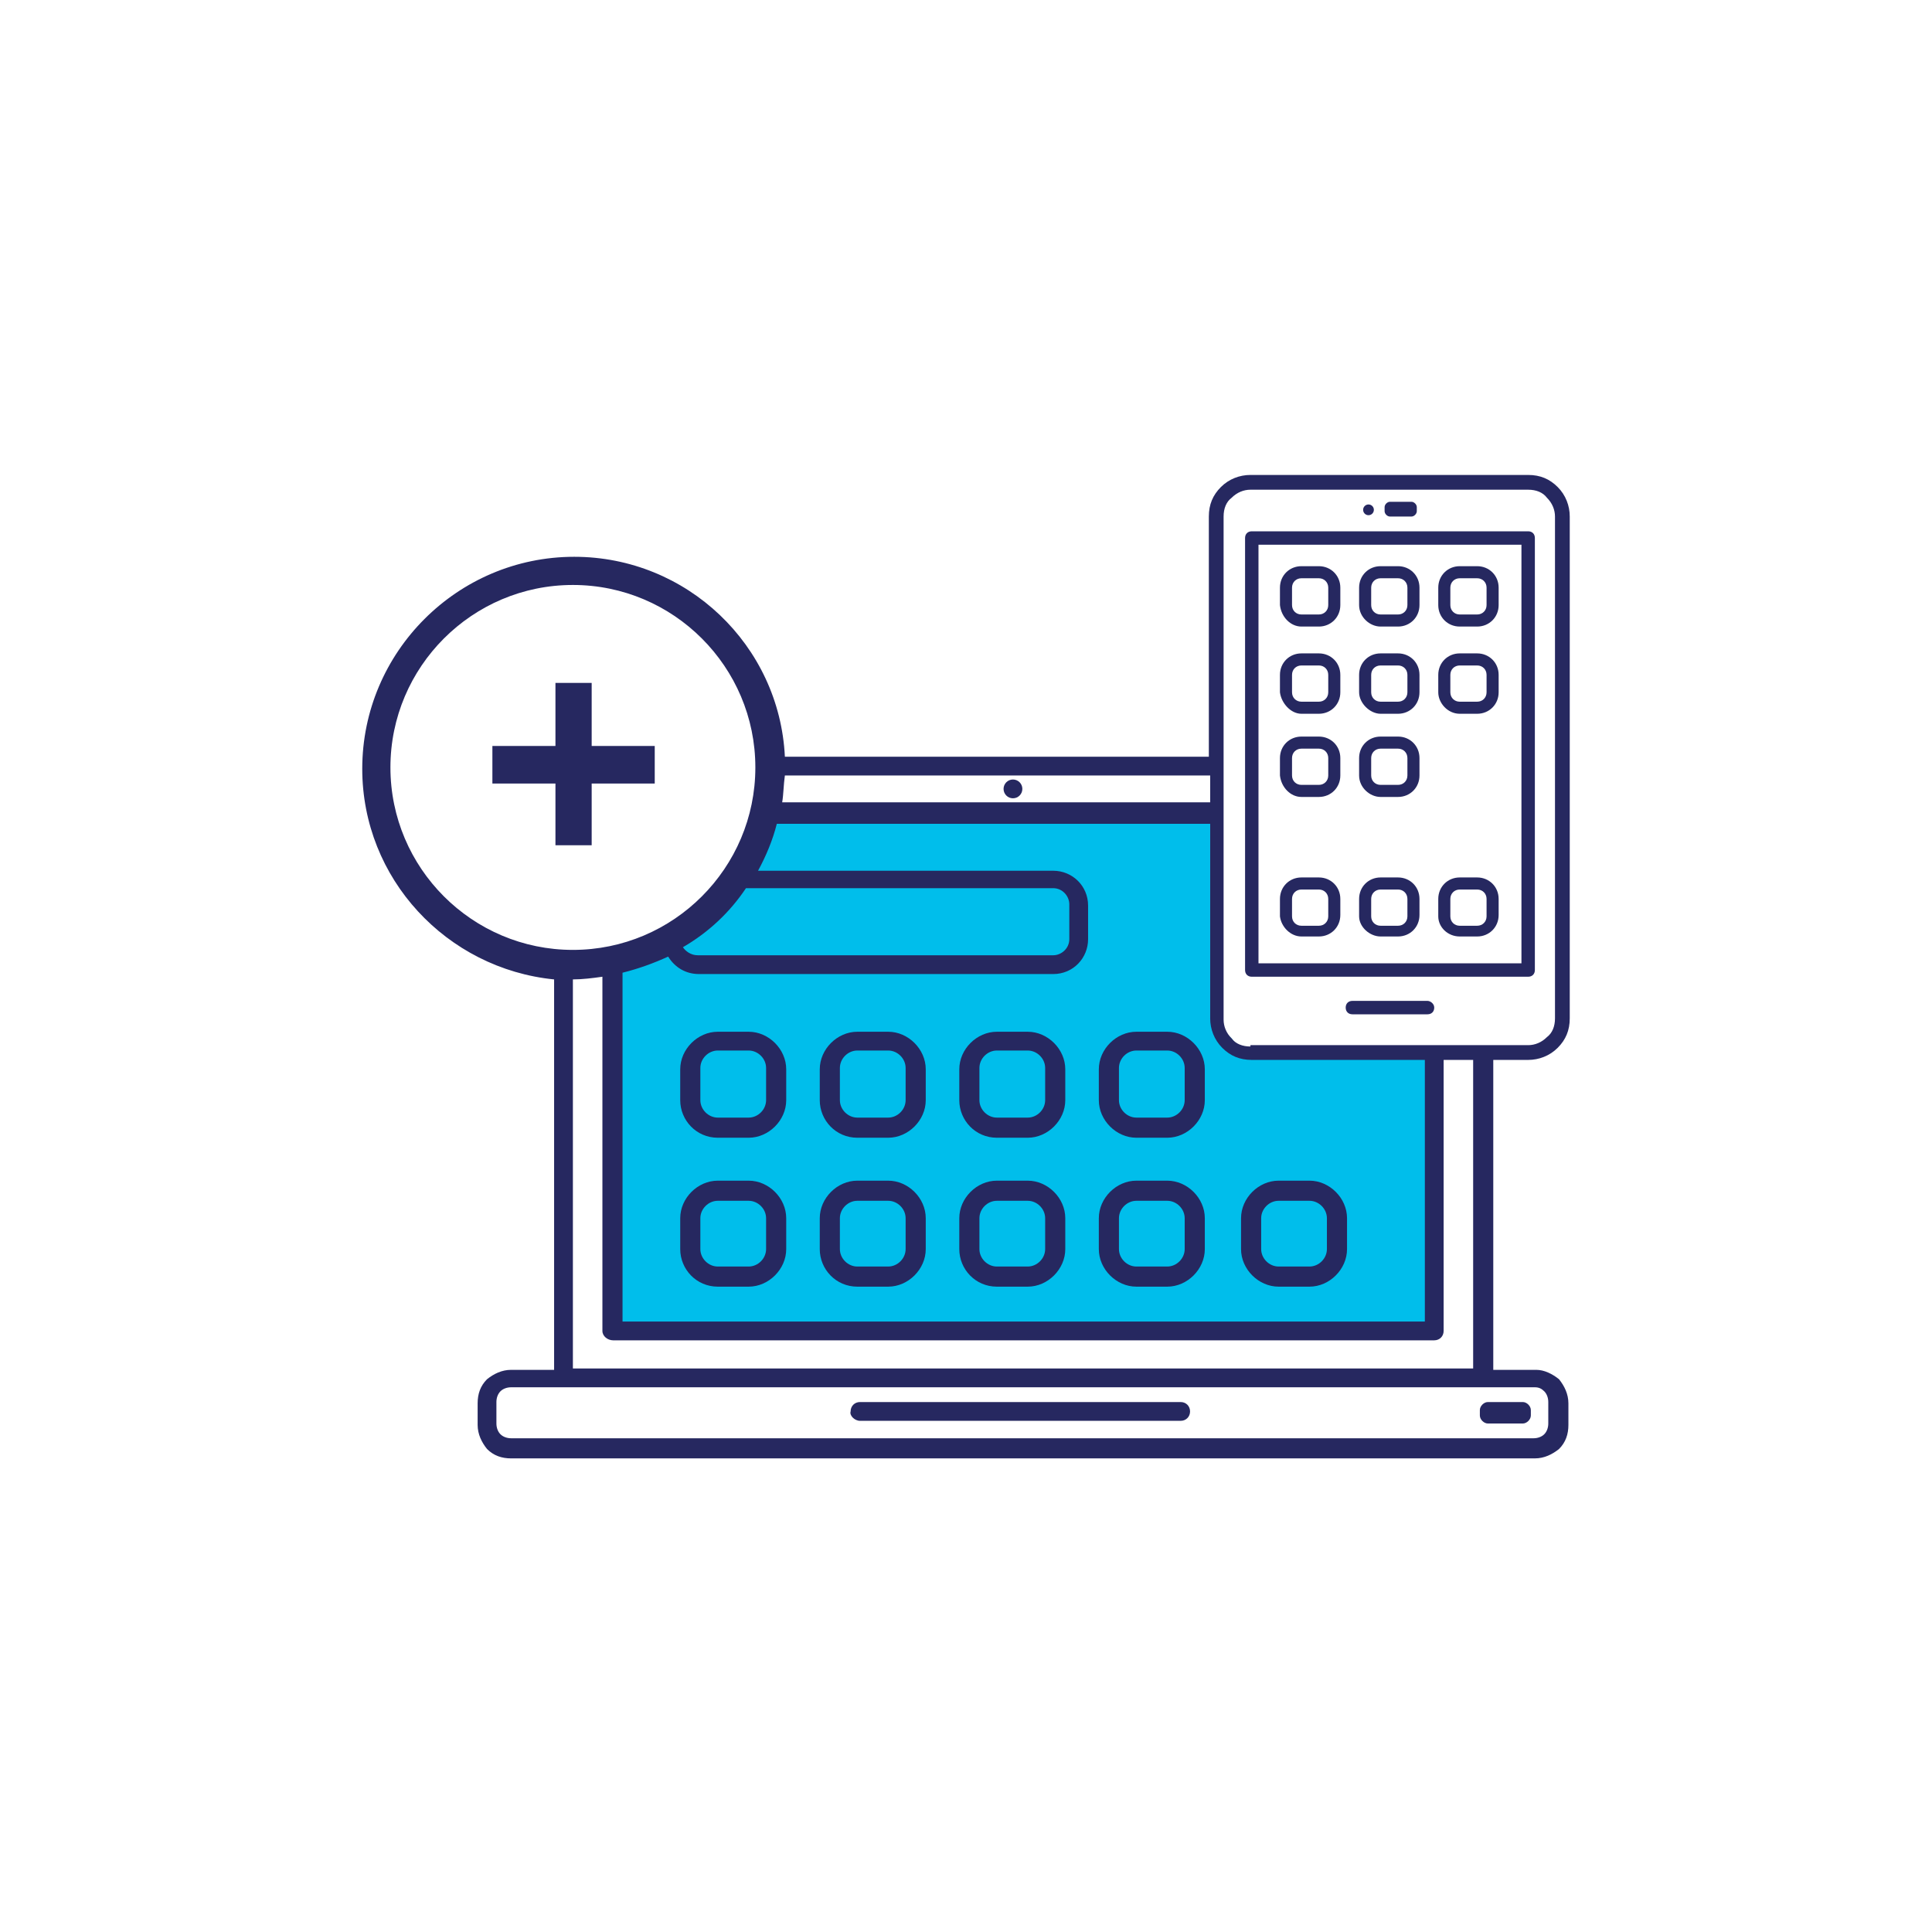 <?xml version="1.0" encoding="utf-8"?>
<!-- Generator: Adobe Illustrator 27.1.1, SVG Export Plug-In . SVG Version: 6.00 Build 0)  -->
<svg version="1.1" xmlns="http://www.w3.org/2000/svg" xmlns:xlink="http://www.w3.org/1999/xlink" x="0px" y="0px"
	 viewBox="0 0 144 144" style="enable-background:new 0 0 144 144;" xml:space="preserve">
<style type="text/css">
	.st0{fill:#00BEEB;}
	.st1{fill:#262860;}
</style>
<g id="Layer_1">
	<g id="Layer_1_00000093173332871974537540000009836935476341035167_">
	</g>
	<g id="B_17_Connected_Insurer">
	</g>
</g>
<g id="C_22_Professional_Services">
</g>
<g id="C_26_Assign_and_Track__x0D_Leads">
</g>
<g id="A_09_Multichannel">
	<g>
		<g>
			<polygon class="st0" points="106.9,99.2 45.4,99.2 45.4,71.2 52.8,67.6 57.1,61 90.2,60.6 90.2,75.9 91.8,77.4 92.5,78.3 
				105.6,78.3 106.9,78.3 106.9,77.3 			"/>
		</g>
		<g>
			<g>
				<path class="st1" d="M114.4,72.3V40.1c0-0.3-0.2-0.5-0.5-0.5H93.3c-0.3,0-0.5,0.2-0.5,0.5v32.2c0,0.3,0.2,0.5,0.5,0.5h20.6
					C114.2,72.8,114.4,72.6,114.4,72.3z M113.4,71.8H93.8V40.6h19.6V71.8z"/>
			</g>
			<g>
				<path class="st1" d="M106.4,74.6h-5.6c-0.3,0-0.5,0.2-0.5,0.5c0,0.3,0.2,0.5,0.5,0.5h5.6c0.3,0,0.5-0.2,0.5-0.5
					C106.9,74.8,106.6,74.6,106.4,74.6z"/>
			</g>
			<g>
				<path class="st1" d="M97,46.7h1.3c0.9,0,1.6-0.7,1.6-1.6v-1.3c0-0.9-0.7-1.6-1.6-1.6H97c-0.9,0-1.6,0.7-1.6,1.6v1.3
					C95.5,46,96.2,46.7,97,46.7z M96.3,43.8c0-0.4,0.3-0.7,0.7-0.7h1.3c0.4,0,0.7,0.3,0.7,0.7v1.3c0,0.4-0.3,0.7-0.7,0.7H97
					c-0.4,0-0.7-0.3-0.7-0.7V43.8z"/>
			</g>
			<g>
				<path class="st1" d="M102.9,46.7h1.3c0.9,0,1.6-0.7,1.6-1.6v-1.3c0-0.9-0.7-1.6-1.6-1.6h-1.3c-0.9,0-1.6,0.7-1.6,1.6v1.3
					C101.3,46,102.1,46.7,102.9,46.7z M102.2,43.8c0-0.4,0.3-0.7,0.7-0.7h1.3c0.4,0,0.7,0.3,0.7,0.7v1.3c0,0.4-0.3,0.7-0.7,0.7h-1.3
					c-0.4,0-0.7-0.3-0.7-0.7V43.8z"/>
			</g>
			<g>
				<path class="st1" d="M108.8,46.7h1.3c0.9,0,1.6-0.7,1.6-1.6v-1.3c0-0.9-0.7-1.6-1.6-1.6h-1.3c-0.9,0-1.6,0.7-1.6,1.6v1.3
					C107.2,46,107.9,46.7,108.8,46.7z M108.1,43.8c0-0.4,0.3-0.7,0.7-0.7h1.3c0.4,0,0.7,0.3,0.7,0.7v1.3c0,0.4-0.3,0.7-0.7,0.7h-1.3
					c-0.4,0-0.7-0.3-0.7-0.7V43.8z"/>
			</g>
			<g>
				<path class="st1" d="M97,53.2h1.3c0.9,0,1.6-0.7,1.6-1.6v-1.3c0-0.9-0.7-1.6-1.6-1.6H97c-0.9,0-1.6,0.7-1.6,1.6v1.3
					C95.5,52.4,96.2,53.2,97,53.2z M96.3,50.3c0-0.4,0.3-0.7,0.7-0.7h1.3c0.4,0,0.7,0.3,0.7,0.7v1.3c0,0.4-0.3,0.7-0.7,0.7H97
					c-0.4,0-0.7-0.3-0.7-0.7V50.3z"/>
			</g>
			<g>
				<path class="st1" d="M102.9,53.2h1.3c0.9,0,1.6-0.7,1.6-1.6v-1.3c0-0.9-0.7-1.6-1.6-1.6h-1.3c-0.9,0-1.6,0.7-1.6,1.6v1.3
					C101.3,52.4,102.1,53.2,102.9,53.2z M102.2,50.3c0-0.4,0.3-0.7,0.7-0.7h1.3c0.4,0,0.7,0.3,0.7,0.7v1.3c0,0.4-0.3,0.7-0.7,0.7
					h-1.3c-0.4,0-0.7-0.3-0.7-0.7V50.3z"/>
			</g>
			<g>
				<path class="st1" d="M108.8,53.2h1.3c0.9,0,1.6-0.7,1.6-1.6v-1.3c0-0.9-0.7-1.6-1.6-1.6h-1.3c-0.9,0-1.6,0.7-1.6,1.6v1.3
					C107.2,52.4,107.9,53.2,108.8,53.2z M108.1,50.3c0-0.4,0.3-0.7,0.7-0.7h1.3c0.4,0,0.7,0.3,0.7,0.7v1.3c0,0.4-0.3,0.7-0.7,0.7
					h-1.3c-0.4,0-0.7-0.3-0.7-0.7V50.3z"/>
			</g>
			<g>
				<path class="st1" d="M97,69.8h1.3c0.9,0,1.6-0.7,1.6-1.6V67c0-0.9-0.7-1.6-1.6-1.6H97c-0.9,0-1.6,0.7-1.6,1.6v1.3
					C95.5,69.1,96.2,69.8,97,69.8z M96.3,67c0-0.4,0.3-0.7,0.7-0.7h1.3c0.4,0,0.7,0.3,0.7,0.7v1.3c0,0.4-0.3,0.7-0.7,0.7H97
					c-0.4,0-0.7-0.3-0.7-0.7V67z"/>
			</g>
			<g>
				<path class="st1" d="M102.9,69.8h1.3c0.9,0,1.6-0.7,1.6-1.6V67c0-0.9-0.7-1.6-1.6-1.6h-1.3c-0.9,0-1.6,0.7-1.6,1.6v1.3
					C101.3,69.1,102.1,69.8,102.9,69.8z M102.2,67c0-0.4,0.3-0.7,0.7-0.7h1.3c0.4,0,0.7,0.3,0.7,0.7v1.3c0,0.4-0.3,0.7-0.7,0.7h-1.3
					c-0.4,0-0.7-0.3-0.7-0.7V67z"/>
			</g>
			<g>
				<path class="st1" d="M108.8,69.8h1.3c0.9,0,1.6-0.7,1.6-1.6V67c0-0.9-0.7-1.6-1.6-1.6h-1.3c-0.9,0-1.6,0.7-1.6,1.6v1.3
					C107.2,69.1,107.9,69.8,108.8,69.8z M108.1,67c0-0.4,0.3-0.7,0.7-0.7h1.3c0.4,0,0.7,0.3,0.7,0.7v1.3c0,0.4-0.3,0.7-0.7,0.7h-1.3
					c-0.4,0-0.7-0.3-0.7-0.7V67z"/>
			</g>
			<g>
				<path class="st1" d="M97,59.4h1.3c0.9,0,1.6-0.7,1.6-1.6v-1.3c0-0.9-0.7-1.6-1.6-1.6H97c-0.9,0-1.6,0.7-1.6,1.6v1.3
					C95.5,58.7,96.2,59.4,97,59.4z M96.3,56.5c0-0.4,0.3-0.7,0.7-0.7h1.3c0.4,0,0.7,0.3,0.7,0.7v1.3c0,0.4-0.3,0.7-0.7,0.7H97
					c-0.4,0-0.7-0.3-0.7-0.7V56.5z"/>
			</g>
			<g>
				<path class="st1" d="M102.9,59.4h1.3c0.9,0,1.6-0.7,1.6-1.6v-1.3c0-0.9-0.7-1.6-1.6-1.6h-1.3c-0.9,0-1.6,0.7-1.6,1.6v1.3
					C101.3,58.7,102.1,59.4,102.9,59.4z M102.2,56.5c0-0.4,0.3-0.7,0.7-0.7h1.3c0.4,0,0.7,0.3,0.7,0.7v1.3c0,0.4-0.3,0.7-0.7,0.7
					h-1.3c-0.4,0-0.7-0.3-0.7-0.7V56.5z"/>
			</g>
			<g>
				<path class="st1" d="M113.9,79c0.8,0,1.6-0.3,2.2-0.9l0,0c0.6-0.6,0.9-1.3,0.9-2.2V38.5c0-0.8-0.3-1.6-0.9-2.2l0,0
					c-0.6-0.6-1.3-0.9-2.2-0.9H93.2c-0.8,0-1.6,0.3-2.2,0.9c-0.6,0.6-0.9,1.3-0.9,2.2v17.9H58.5c-0.4-8.3-7.3-14.9-15.7-14.9
					c-8.7,0-15.8,7.1-15.8,15.8c0,8.2,6.3,14.9,14.3,15.7v29.1h-3.2c-0.7,0-1.3,0.3-1.8,0.7h0c-0.5,0.5-0.7,1.1-0.7,1.8v1.6
					c0,0.7,0.3,1.3,0.7,1.8h0l0,0c0.5,0.5,1.1,0.7,1.8,0.7h76.3c0.7,0,1.3-0.3,1.8-0.7c0.5-0.5,0.7-1.1,0.7-1.8v-1.6
					c0-0.7-0.3-1.3-0.7-1.8c0,0,0,0,0,0c-0.5-0.4-1.1-0.7-1.7-0.7h-3.2V79H113.9z M58.5,57.8h31.7v2H58.3
					C58.4,59.2,58.4,58.5,58.5,57.8z M90.2,61.3v14.6c0,0.8,0.3,1.6,0.9,2.2c0.6,0.6,1.3,0.9,2.2,0.9h12.9v19.5H46.4V72.5
					c1.2-0.3,2.3-0.7,3.4-1.2c0.5,0.8,1.3,1.3,2.3,1.3h26.4c1.5,0,2.6-1.2,2.6-2.6v-2.5c0-1.5-1.2-2.6-2.6-2.6h-22
					c0.6-1.1,1.1-2.3,1.4-3.5H90.2z M45.7,99.9h61.2c0.4,0,0.7-0.3,0.7-0.7V79h2.2v23H42.7V73c0,0,0,0,0,0c0.7,0,1.5-0.1,2.2-0.2
					v26.4C44.9,99.6,45.3,99.9,45.7,99.9z M55.6,66.2h22.9c0.7,0,1.2,0.6,1.2,1.2V70c0,0.7-0.6,1.2-1.2,1.2H52
					c-0.5,0-0.9-0.3-1.1-0.6C52.8,69.5,54.4,68,55.6,66.2z M29.1,57.2c0-7.5,6.1-13.6,13.6-13.6s13.6,6.1,13.6,13.6
					c0,7.5-6.1,13.6-13.6,13.6S29.1,64.7,29.1,57.2z M114.4,103.4c0.3,0,0.5,0.1,0.7,0.3l0,0c0.2,0.2,0.3,0.5,0.3,0.8v1.6
					c0,0.3-0.1,0.6-0.3,0.8c-0.2,0.2-0.5,0.3-0.8,0.3H38.1c-0.3,0-0.6-0.1-0.8-0.3l0,0c-0.2-0.2-0.3-0.5-0.3-0.8v-1.6
					c0-0.3,0.1-0.6,0.3-0.8c0.2-0.2,0.5-0.3,0.8-0.3H114.4z M93.2,78c-0.6,0-1.1-0.2-1.4-0.6c-0.4-0.4-0.6-0.9-0.6-1.4V38.5
					c0-0.6,0.2-1.1,0.6-1.4c0.4-0.4,0.9-0.6,1.4-0.6h20.7c0.6,0,1.1,0.2,1.4,0.6l0,0c0.4,0.4,0.6,0.9,0.6,1.4v37.4
					c0,0.6-0.2,1.1-0.6,1.4l0,0c-0.4,0.4-0.9,0.6-1.4,0.6H93.2z"/>
			</g>
			<g>
				<path class="st1" d="M64.1,105.9H88c0.4,0,0.7-0.3,0.7-0.7c0-0.4-0.3-0.7-0.7-0.7H64.1c-0.4,0-0.7,0.3-0.7,0.7
					C63.3,105.5,63.7,105.9,64.1,105.9z"/>
			</g>
			<g>
				<path class="st1" d="M53.5,84.8h2.3c1.5,0,2.8-1.3,2.8-2.8v-2.3c0-1.5-1.3-2.8-2.8-2.8h-2.3c-1.5,0-2.8,1.3-2.8,2.8V82
					C50.7,83.5,51.9,84.8,53.5,84.8z M52.2,79.6c0-0.7,0.6-1.3,1.3-1.3h2.3c0.7,0,1.3,0.6,1.3,1.3V82c0,0.7-0.6,1.3-1.3,1.3h-2.3
					c-0.7,0-1.3-0.6-1.3-1.3V79.6z"/>
			</g>
			<g>
				<path class="st1" d="M63.9,84.8h2.3c1.5,0,2.8-1.3,2.8-2.8v-2.3c0-1.5-1.3-2.8-2.8-2.8h-2.3c-1.5,0-2.8,1.3-2.8,2.8V82
					C61.1,83.5,62.3,84.8,63.9,84.8z M62.6,79.6c0-0.7,0.6-1.3,1.3-1.3h2.3c0.7,0,1.3,0.6,1.3,1.3V82c0,0.7-0.6,1.3-1.3,1.3h-2.3
					c-0.7,0-1.3-0.6-1.3-1.3V79.6z"/>
			</g>
			<g>
				<path class="st1" d="M74.3,84.8h2.3c1.5,0,2.8-1.3,2.8-2.8v-2.3c0-1.5-1.3-2.8-2.8-2.8h-2.3c-1.5,0-2.8,1.3-2.8,2.8V82
					C71.5,83.5,72.7,84.8,74.3,84.8z M73,79.6c0-0.7,0.6-1.3,1.3-1.3h2.3c0.7,0,1.3,0.6,1.3,1.3V82c0,0.7-0.6,1.3-1.3,1.3h-2.3
					c-0.7,0-1.3-0.6-1.3-1.3V79.6z"/>
			</g>
			<g>
				<path class="st1" d="M84.7,84.8H87c1.5,0,2.8-1.3,2.8-2.8v-2.3c0-1.5-1.3-2.8-2.8-2.8h-2.3c-1.5,0-2.8,1.3-2.8,2.8V82
					C81.9,83.5,83.2,84.8,84.7,84.8z M83.4,79.6c0-0.7,0.6-1.3,1.3-1.3H87c0.7,0,1.3,0.6,1.3,1.3V82c0,0.7-0.6,1.3-1.3,1.3h-2.3
					c-0.7,0-1.3-0.6-1.3-1.3V79.6z"/>
			</g>
			<g>
				<path class="st1" d="M84.7,95.9H87c1.5,0,2.8-1.3,2.8-2.8v-2.3c0-1.5-1.3-2.8-2.8-2.8h-2.3c-1.5,0-2.8,1.3-2.8,2.8v2.3
					C81.9,94.6,83.2,95.9,84.7,95.9z M83.4,90.8c0-0.7,0.6-1.3,1.3-1.3H87c0.7,0,1.3,0.6,1.3,1.3v2.3c0,0.7-0.6,1.3-1.3,1.3h-2.3
					c-0.7,0-1.3-0.6-1.3-1.3V90.8z"/>
			</g>
			<g>
				<path class="st1" d="M95.3,95.9h2.3c1.5,0,2.8-1.3,2.8-2.8v-2.3c0-1.5-1.3-2.8-2.8-2.8h-2.3c-1.5,0-2.8,1.3-2.8,2.8v2.3
					C92.5,94.6,93.8,95.9,95.3,95.9z M94,90.8c0-0.7,0.6-1.3,1.3-1.3h2.3c0.7,0,1.3,0.6,1.3,1.3v2.3c0,0.7-0.6,1.3-1.3,1.3h-2.3
					c-0.7,0-1.3-0.6-1.3-1.3V90.8z"/>
			</g>
			<g>
				<path class="st1" d="M53.5,95.9h2.3c1.5,0,2.8-1.3,2.8-2.8v-2.3c0-1.5-1.3-2.8-2.8-2.8h-2.3c-1.5,0-2.8,1.3-2.8,2.8v2.3
					C50.7,94.6,51.9,95.9,53.5,95.9z M52.2,90.8c0-0.7,0.6-1.3,1.3-1.3h2.3c0.7,0,1.3,0.6,1.3,1.3v2.3c0,0.7-0.6,1.3-1.3,1.3h-2.3
					c-0.7,0-1.3-0.6-1.3-1.3V90.8z"/>
			</g>
			<g>
				<path class="st1" d="M63.9,95.9h2.3c1.5,0,2.8-1.3,2.8-2.8v-2.3c0-1.5-1.3-2.8-2.8-2.8h-2.3c-1.5,0-2.8,1.3-2.8,2.8v2.3
					C61.1,94.6,62.3,95.9,63.9,95.9z M62.6,90.8c0-0.7,0.6-1.3,1.3-1.3h2.3c0.7,0,1.3,0.6,1.3,1.3v2.3c0,0.7-0.6,1.3-1.3,1.3h-2.3
					c-0.7,0-1.3-0.6-1.3-1.3V90.8z"/>
			</g>
			<g>
				<path class="st1" d="M74.3,95.9h2.3c1.5,0,2.8-1.3,2.8-2.8v-2.3c0-1.5-1.3-2.8-2.8-2.8h-2.3c-1.5,0-2.8,1.3-2.8,2.8v2.3
					C71.5,94.6,72.7,95.9,74.3,95.9z M73,90.8c0-0.7,0.6-1.3,1.3-1.3h2.3c0.7,0,1.3,0.6,1.3,1.3v2.3c0,0.7-0.6,1.3-1.3,1.3h-2.3
					c-0.7,0-1.3-0.6-1.3-1.3V90.8z"/>
			</g>
			<g>
				<g>
					<circle class="st1" cx="102" cy="38" r="0.4"/>
				</g>
				<g>
					<path class="st1" d="M105.2,38.5h-1.6c-0.2,0-0.4-0.2-0.4-0.4v-0.3c0-0.2,0.2-0.4,0.4-0.4h1.6c0.2,0,0.4,0.2,0.4,0.4v0.3
						C105.6,38.3,105.4,38.5,105.2,38.5z"/>
				</g>
			</g>
			<g>
				<circle class="st1" cx="75.5" cy="58.8" r="0.7"/>
			</g>
			<g>
				<path class="st1" d="M113.5,106.1h-2.6c-0.3,0-0.6-0.3-0.6-0.6v-0.4c0-0.3,0.3-0.6,0.6-0.6h2.6c0.3,0,0.6,0.3,0.6,0.6v0.4
					C114.1,105.8,113.8,106.1,113.5,106.1z"/>
			</g>
			<g>
				<polygon class="st1" points="44.1,55.6 44.1,50.9 41.4,50.9 41.4,55.6 36.7,55.6 36.7,58.4 41.4,58.4 41.4,63 44.1,63 
					44.1,58.4 48.8,58.4 48.8,55.6 				"/>
			</g>
		</g>
	</g>
</g>
</svg>

